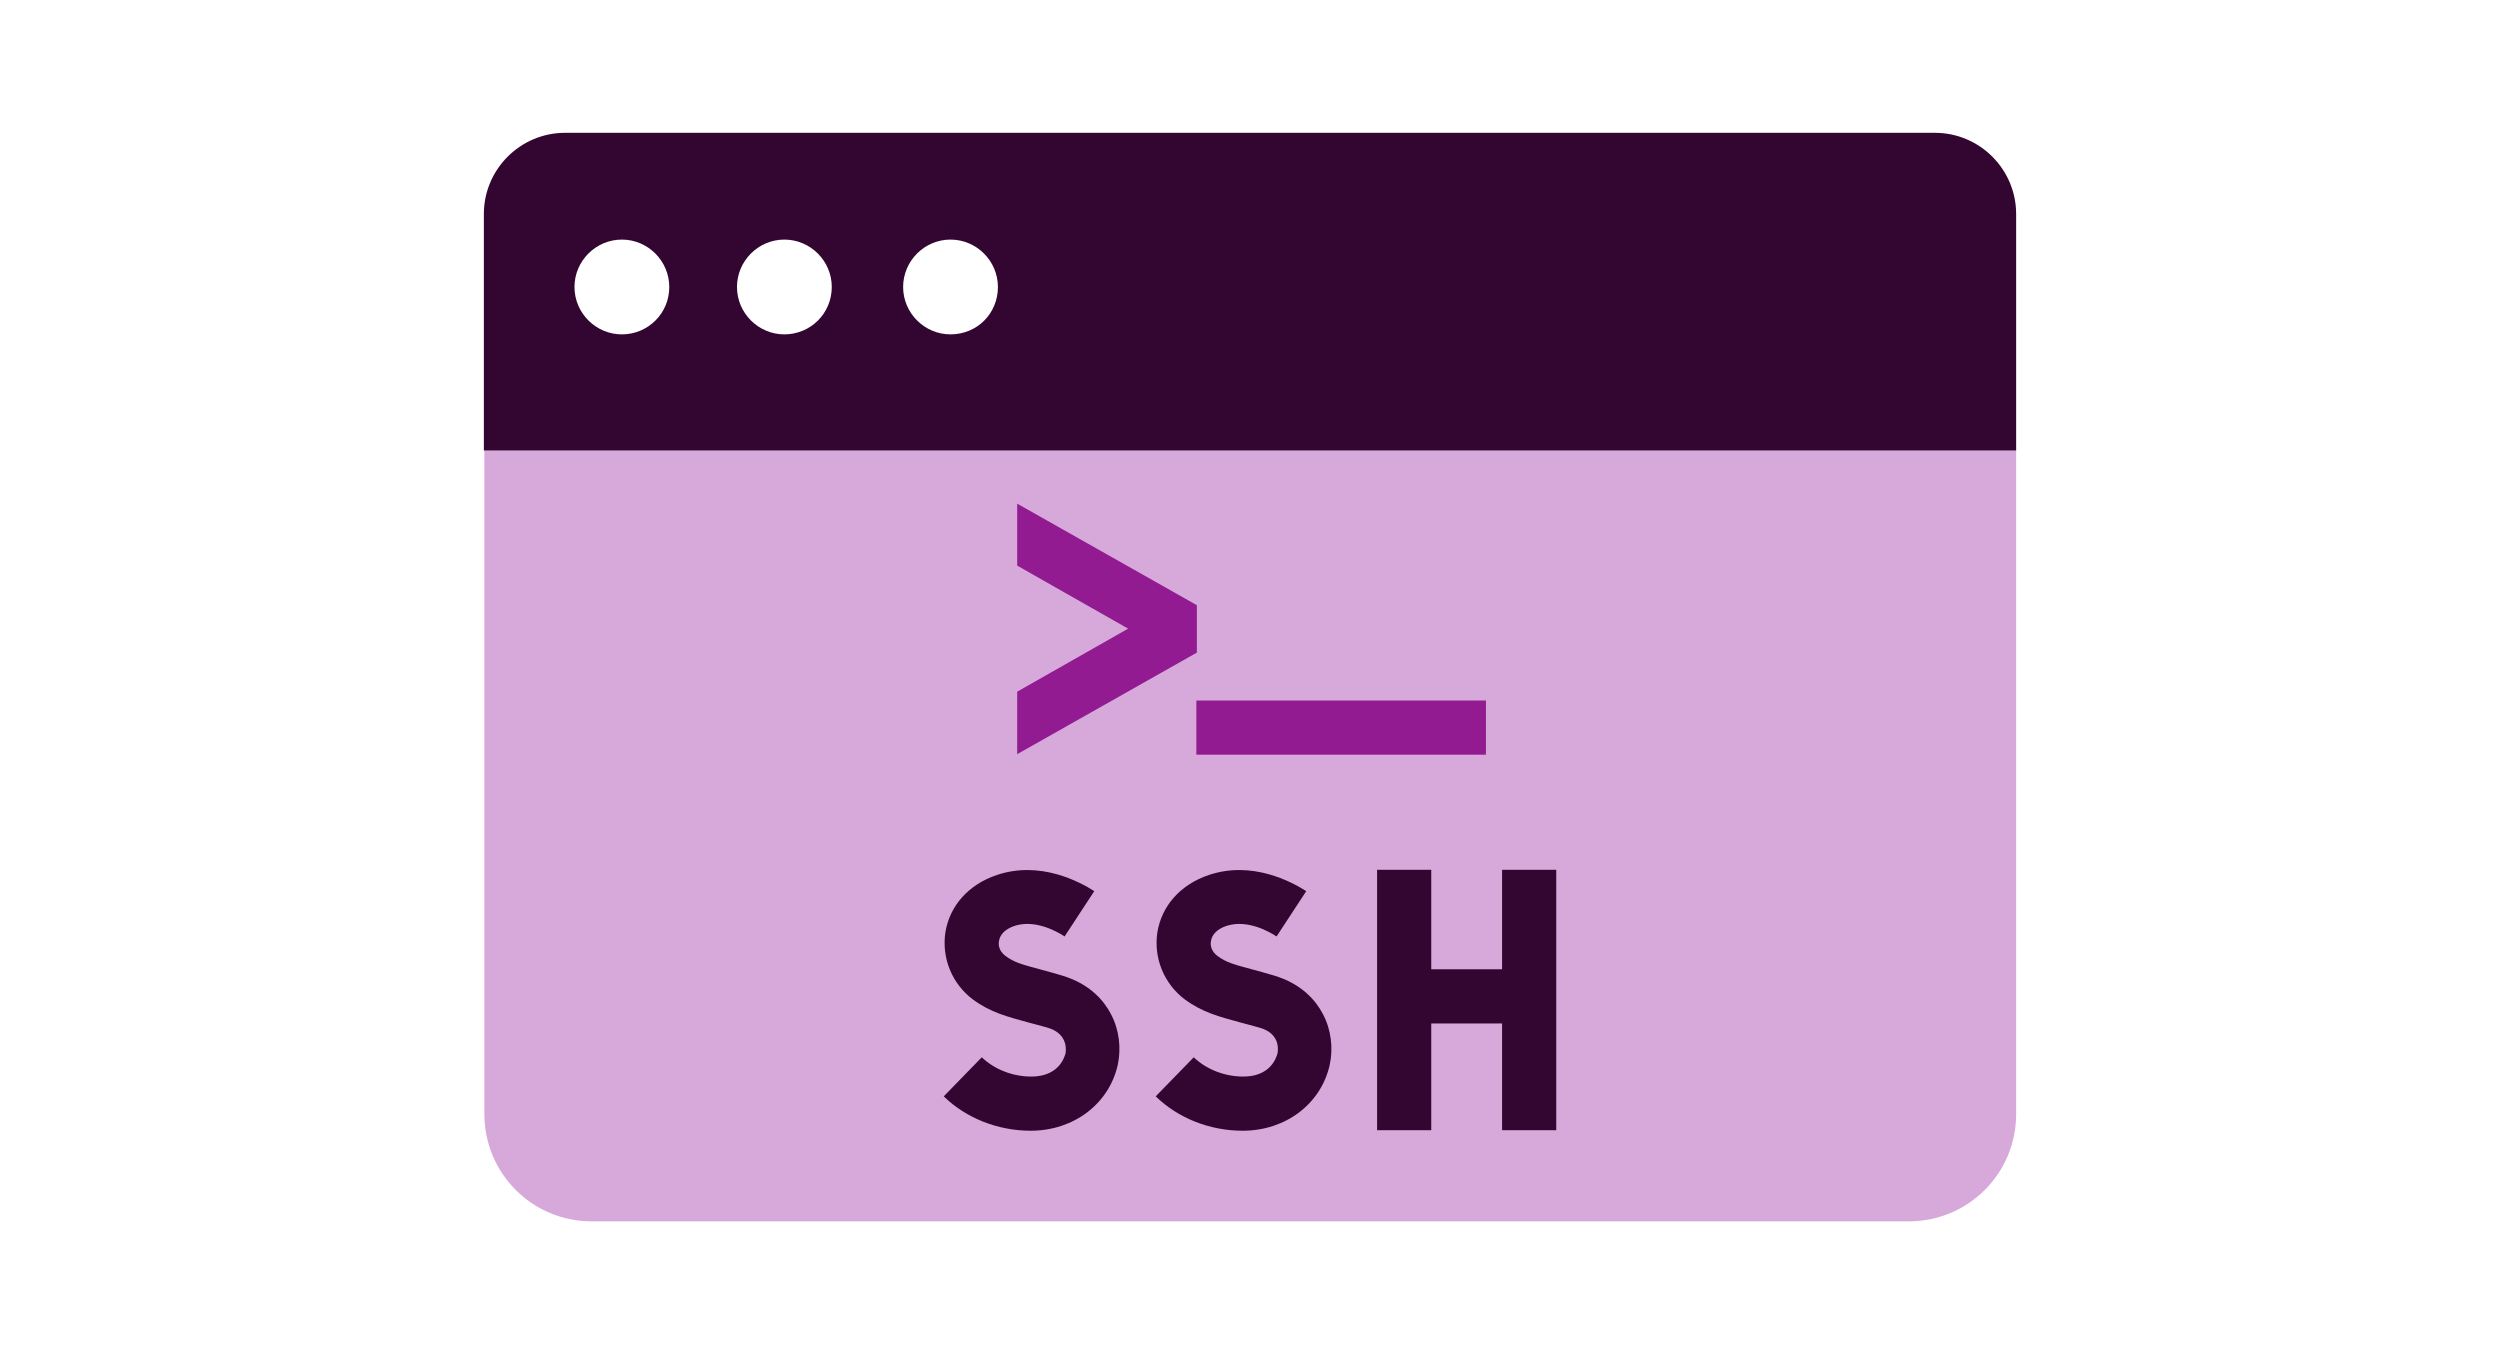<?xml version="1.0" encoding="utf-8"?>
<!-- Generator: Adobe Illustrator 27.9.5, SVG Export Plug-In . SVG Version: 9.03 Build 54986)  -->
<svg version="1.1" id="PATTERN" xmlns="http://www.w3.org/2000/svg" xmlns:xlink="http://www.w3.org/1999/xlink" x="0px" y="0px"
	 viewBox="0 0 480 260" style="enable-background:new 0 0 480 260;" xml:space="preserve">
<style type="text/css">
	.st0{fill:#D6A9DA;}
	.st1{fill:#330631;}
	.st2{fill:#921B92;}
</style>
<g>
	<path class="st0" d="M92.9,86.5h294.2v127.4c0,11.4-9.2,20.6-20.6,20.6H113.6c-11.4,0-20.6-9.2-20.6-20.6V86.5z"/>
	<g>
		<path class="st1" d="M371.5,25.5h-263c-8.6,0-15.6,7-15.6,15.6v45.4h294.2V41.1C387.1,32.5,380.1,25.5,371.5,25.5z M119.4,64.2
			c-5,0-9.1-4.1-9.1-9.1c0-5,4.1-9.1,9.1-9.1s9.1,4.1,9.1,9.1C128.5,60.2,124.4,64.2,119.4,64.2z M150.6,64.2c-5,0-9.1-4.1-9.1-9.1
			c0-5,4.1-9.1,9.1-9.1c5,0,9.1,4.1,9.1,9.1C159.7,60.2,155.6,64.2,150.6,64.2z M182.5,64.2c-5,0-9.1-4.1-9.1-9.1
			c0-5,4.1-9.1,9.1-9.1s9.1,4.1,9.1,9.1C191.6,60.2,187.6,64.2,182.5,64.2z"/>
	</g>
</g>
<g>
	<path class="st1" d="M274.8,196.5V217h-10.4v-50h10.4v19.1h13.6V167h10.4v50h-10.4v-20.5L274.8,196.5L274.8,196.5z M201.1,197.3
		c-1.4-0.4-2.6-0.7-3.7-1c-4-1.1-7.2-1.9-10.6-4.4c-4-3-6-7.9-5.3-12.8c0.8-5.2,4.5-9.3,9.9-11.1c8.3-2.8,15.9,1.3,18.7,3.1
		l-5.7,8.7c-1.2-0.8-5.6-3.4-9.7-2c-1.7,0.6-2.7,1.6-2.9,2.9c-0.2,1.1,0.3,2.1,1.2,2.8c1.7,1.3,3.3,1.7,7,2.7
		c1.2,0.3,2.5,0.7,3.9,1.1c5.4,1.6,8.1,4.9,9.4,7.4c1.6,3,2,6.6,1.3,9.8c-1.7,7.5-8.5,12.6-16.7,12.6c-6.3,0-12.4-2.4-16.7-6.6
		l7.3-7.5c2.4,2.3,5.9,3.7,9.5,3.7c5.1,0,6.3-3.4,6.6-4.5C204.6,202,205.3,198.5,201.1,197.3L201.1,197.3z M241.8,197.3
		c-1.4-0.4-2.6-0.7-3.7-1c-4-1.1-7.2-1.9-10.6-4.4c-4-3-6-7.9-5.3-12.8c0.8-5.2,4.5-9.3,9.9-11.1c8.3-2.8,15.9,1.3,18.7,3.1
		l-5.7,8.7c-1.2-0.8-5.6-3.4-9.7-2c-1.7,0.6-2.7,1.6-2.9,2.9c-0.2,1.1,0.3,2.1,1.2,2.8c1.7,1.3,3.3,1.7,7,2.7
		c1.2,0.3,2.5,0.7,3.9,1.1c5.4,1.6,8.1,4.9,9.4,7.4c1.6,3,2,6.6,1.3,9.8c-1.7,7.5-8.5,12.6-16.7,12.6c-6.3,0-12.4-2.4-16.7-6.6
		l7.3-7.5c2.4,2.3,5.9,3.7,9.5,3.7c5.1,0,6.3-3.4,6.6-4.5C245.3,202,246.1,198.5,241.8,197.3z"/>
</g>
<polygon class="st2" points="195.3,144.8 195.3,132.8 216.6,120.7 195.3,108.6 195.3,96.7 229.8,116.2 229.8,125.3 "/>
<rect x="229.7" y="134.5" class="st2" width="55.6" height="10.4"/>
</svg>
